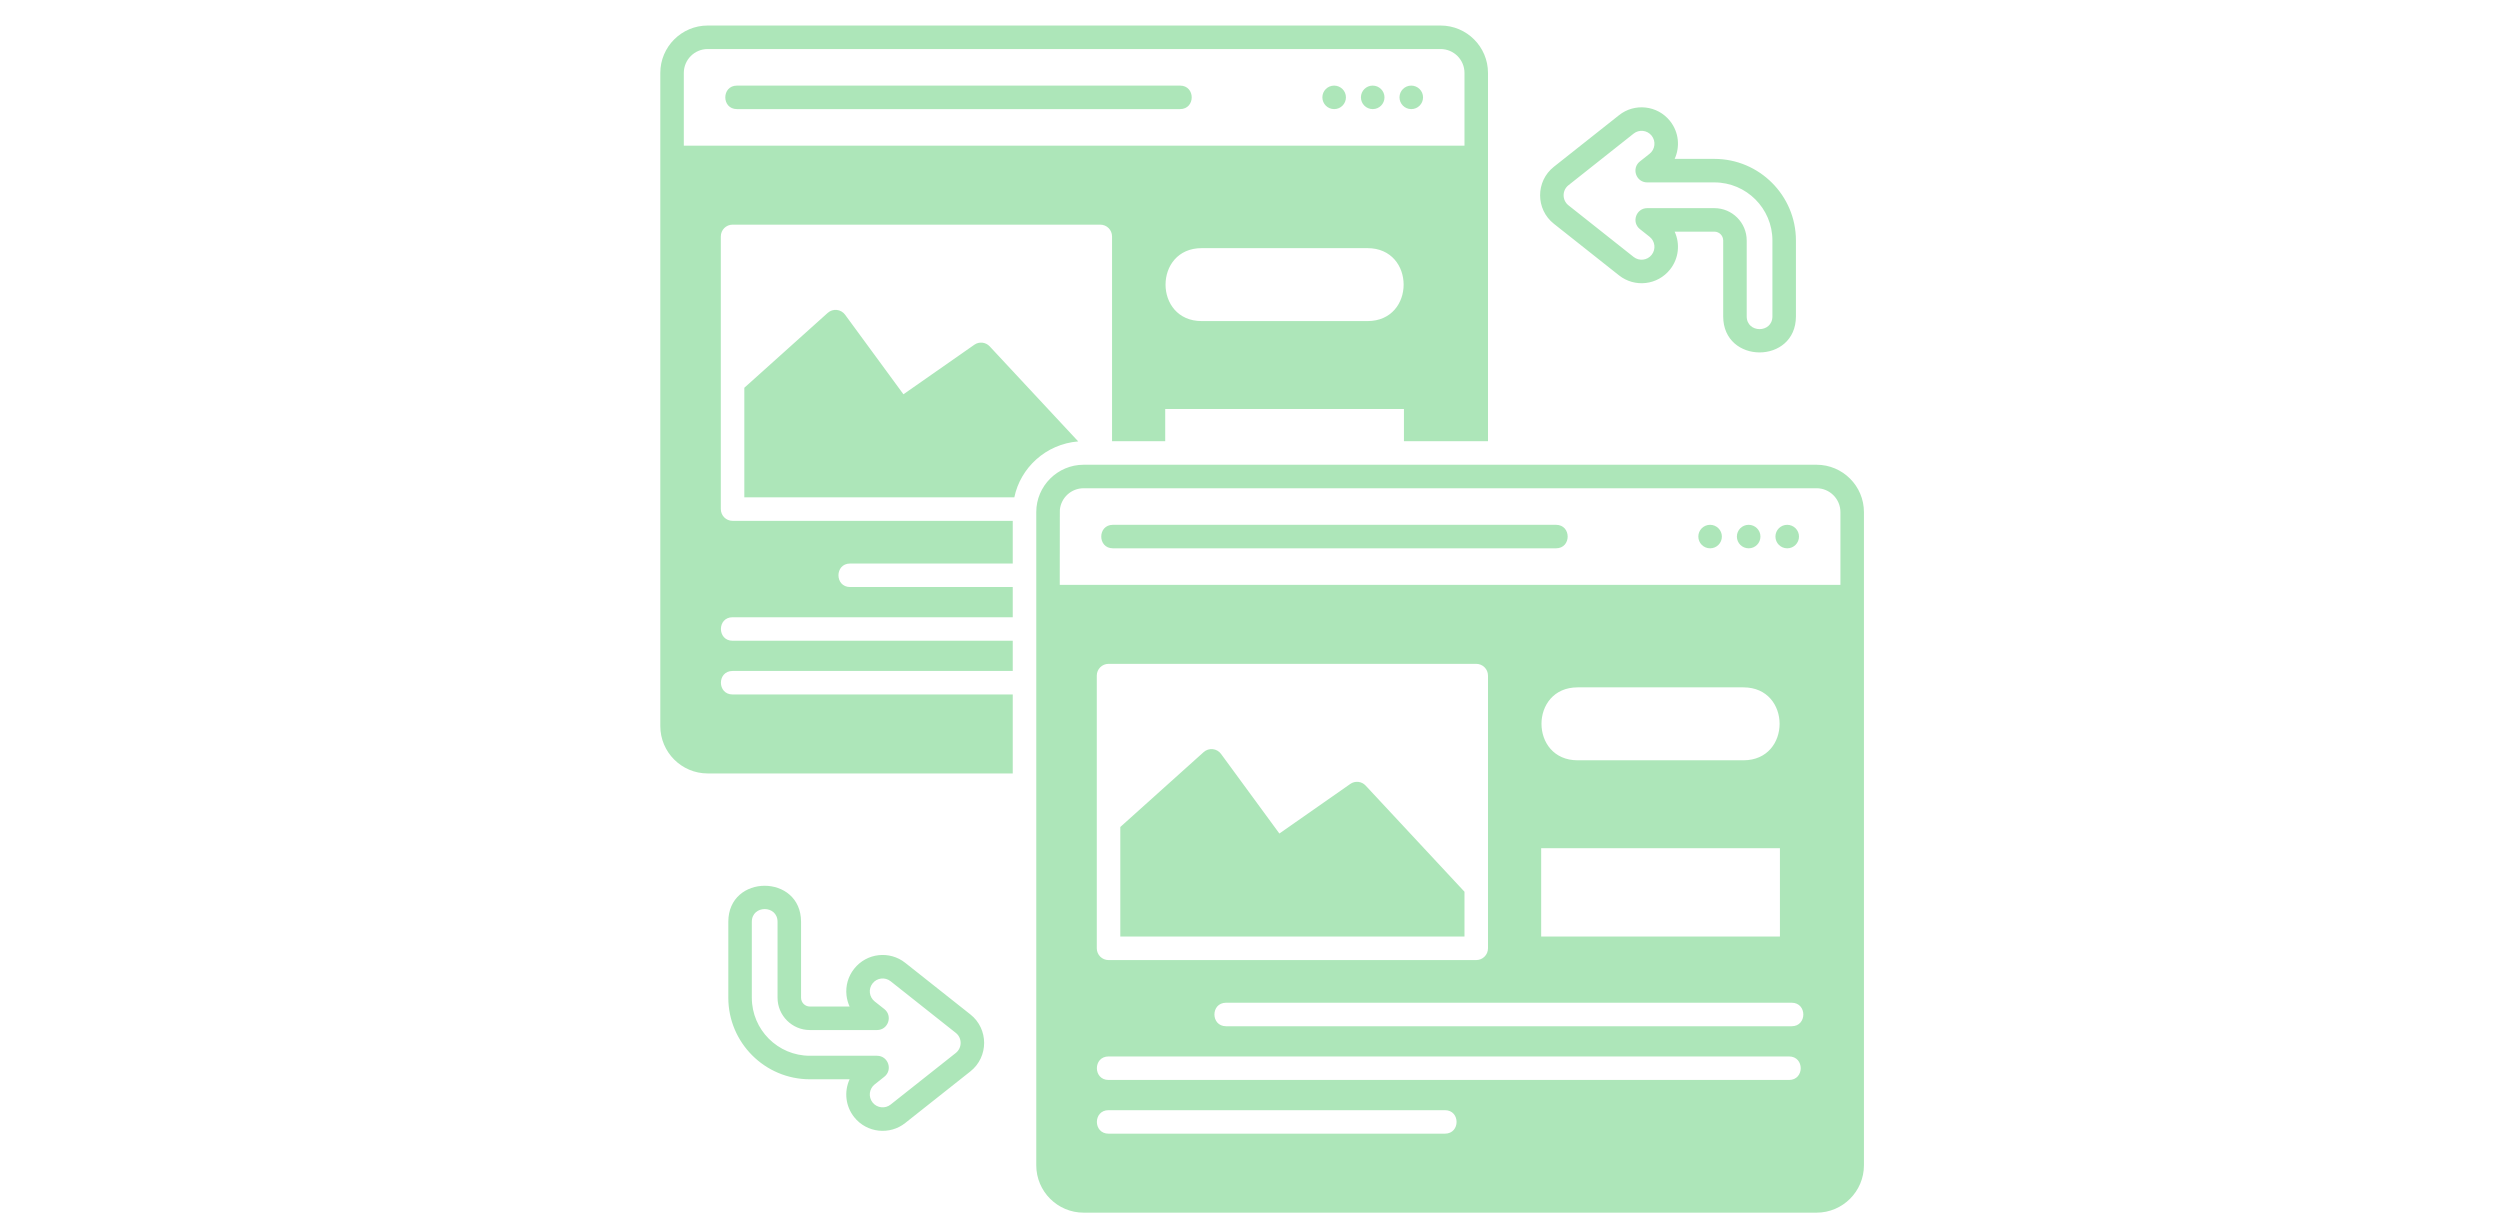 <svg xmlns="http://www.w3.org/2000/svg" xmlns:xlink="http://www.w3.org/1999/xlink" width="1050" zoomAndPan="magnify" viewBox="0 0 787.5 382.5" height="510" preserveAspectRatio="xMidYMid meet" version="1.0"><defs><clipPath id="ba424222ea"><path d="M 207.984 8.035 L 586.988 8.035 L 586.988 381.797 L 207.984 381.797 Z M 207.984 8.035 " clip-rule="nonzero"/></clipPath></defs><g clip-path="url(#ba424222ea)"><path fill="#ade6b9" d="M 572.219 146.395 C 564.41 146.395 348.949 146.395 341.34 146.395 C 333.137 146.395 326.422 153.078 326.422 161.316 C 326.422 168.266 326.422 352.113 326.422 367.066 C 326.422 375.293 333.113 381.988 341.34 381.988 L 572.219 381.988 C 580.445 381.988 587.141 375.293 587.141 367.066 C 587.141 359.961 587.141 170.387 587.141 161.316 C 587.141 153.086 580.445 146.395 572.219 146.395 Z M 455.152 357.105 L 349.191 357.105 C 344.301 357.105 344.289 349.703 349.191 349.703 L 455.152 349.703 C 460.043 349.703 460.051 357.105 455.152 357.105 Z M 563.555 340.188 L 349.191 340.188 C 344.301 340.188 344.289 332.781 349.191 332.781 L 563.555 332.781 C 568.445 332.781 568.453 340.188 563.555 340.188 Z M 345.488 298.719 L 345.488 212.816 C 345.488 210.766 347.141 209.113 349.191 209.113 L 465.016 209.113 C 467.059 209.113 468.719 210.766 468.719 212.816 L 468.719 298.719 C 468.719 300.762 467.059 302.422 465.016 302.422 L 349.191 302.422 C 347.141 302.422 345.488 300.762 345.488 298.719 Z M 564.379 323.266 L 386.215 323.266 C 381.324 323.266 381.316 315.859 386.215 315.859 L 564.379 315.859 C 569.27 315.859 569.277 323.266 564.379 323.266 Z M 560.676 267.188 L 560.676 295.016 L 485.469 295.016 L 485.469 267.188 Z M 496.953 216.52 L 549.184 216.52 C 564.367 216.52 564.379 239.492 549.184 239.492 L 496.953 239.492 C 481.777 239.492 481.773 216.52 496.953 216.52 Z M 579.734 184.234 L 333.824 184.234 L 333.824 181.211 C 333.824 159.555 333.863 160.543 333.863 160.543 C 334.246 156.762 337.453 153.797 341.34 153.797 C 350.562 153.797 561.895 153.797 572.219 153.797 C 576.367 153.797 579.734 157.168 579.734 161.316 Z M 461.312 295.016 L 352.895 295.016 L 352.895 260.5 L 379.16 236.906 C 379.938 236.211 380.965 235.879 382.02 235.98 C 383.055 236.094 384.004 236.633 384.617 237.477 L 403.004 262.559 L 425.344 246.941 C 426.855 245.883 428.914 246.098 430.172 247.453 L 461.312 280.895 Z M 490.145 172.719 L 350.566 172.719 C 345.676 172.719 345.668 165.316 350.566 165.316 L 490.145 165.316 C 495.035 165.316 495.043 172.719 490.145 172.719 Z M 566.684 169.016 C 566.684 171.062 565.039 172.719 562.996 172.719 L 562.965 172.719 C 560.922 172.719 559.262 171.062 559.262 169.016 C 559.262 166.973 560.922 165.316 562.965 165.316 C 565.012 165.316 566.684 166.973 566.684 169.016 Z M 554.539 169.016 C 554.539 171.062 552.895 172.719 550.852 172.719 L 550.82 172.719 C 548.773 172.719 547.117 171.062 547.117 169.016 C 547.117 166.973 548.773 165.316 550.82 165.316 C 552.863 165.316 554.539 166.973 554.539 169.016 Z M 542.391 169.016 C 542.391 171.062 540.75 172.719 538.703 172.719 L 538.676 172.719 C 536.629 172.719 534.973 171.062 534.973 169.016 C 534.973 166.973 536.629 165.316 538.676 165.316 C 540.719 165.316 542.391 166.973 542.391 169.016 Z M 319.512 156.664 L 234.461 156.664 L 234.461 122.148 L 260.734 98.555 C 261.516 97.859 262.543 97.52 263.594 97.629 C 264.633 97.742 265.578 98.281 266.195 99.125 L 284.582 124.199 L 306.922 108.59 C 308.434 107.531 310.492 107.754 311.75 109.102 L 339.637 139.047 C 329.387 139.875 321.414 147.41 319.512 156.664 Z M 227.059 160.367 L 227.059 74.469 C 227.059 72.422 228.715 70.766 230.762 70.766 L 346.59 70.766 C 348.637 70.766 350.293 72.422 350.293 74.469 L 350.293 138.988 L 367.043 138.988 L 367.043 128.828 L 442.242 128.828 L 442.242 138.988 L 468.719 138.988 L 468.719 22.965 C 468.719 14.738 462.023 8.043 453.797 8.043 L 222.918 8.043 C 214.691 8.043 207.996 14.738 207.996 22.965 L 207.996 228.715 C 207.996 236.945 214.691 243.637 222.918 243.637 L 319.016 243.637 L 319.016 218.758 L 230.762 218.758 C 225.871 218.758 225.859 211.352 230.762 211.352 L 319.016 211.352 L 319.016 201.836 L 230.762 201.836 C 225.871 201.836 225.859 194.43 230.762 194.43 L 319.016 194.43 L 319.016 184.914 L 267.785 184.914 C 262.895 184.914 262.887 177.512 267.785 177.512 L 319.016 177.512 L 319.016 164.07 L 230.762 164.07 C 228.715 164.07 227.059 162.41 227.059 160.367 Z M 430.758 101.141 L 378.531 101.141 C 363.348 101.141 363.355 78.164 378.531 78.164 L 430.758 78.164 C 445.93 78.164 445.953 101.141 430.758 101.141 Z M 215.402 45.883 L 215.402 22.965 C 215.402 18.816 218.77 15.449 222.918 15.449 L 453.797 15.449 C 457.941 15.449 461.312 18.816 461.312 22.965 L 461.312 45.883 Z M 371.719 34.367 L 232.141 34.367 C 227.25 34.367 227.242 26.965 232.141 26.965 L 371.719 26.965 C 376.609 26.965 376.617 34.367 371.719 34.367 Z M 448.258 30.664 C 448.258 32.711 446.613 34.367 444.57 34.367 L 444.539 34.367 C 442.496 34.367 440.84 32.711 440.84 30.664 C 440.84 28.621 442.496 26.965 444.539 26.965 C 446.586 26.965 448.258 28.621 448.258 30.664 Z M 436.113 30.664 C 436.113 32.711 434.469 34.367 432.426 34.367 L 432.395 34.367 C 430.352 34.367 428.691 32.711 428.691 30.664 C 428.691 28.621 430.352 26.965 432.395 26.965 C 434.441 26.965 436.113 28.621 436.113 30.664 Z M 423.969 30.664 C 423.969 32.711 422.324 34.367 420.277 34.367 L 420.25 34.367 C 418.203 34.367 416.547 32.711 416.547 30.664 C 416.547 28.621 418.203 26.965 420.25 26.965 C 422.297 26.965 423.969 28.621 423.969 30.664 Z M 305.664 319.539 L 285.152 303.293 C 280.258 299.402 273.039 300.141 269.059 305.16 C 267.156 307.559 266.305 310.559 266.652 313.594 C 266.801 314.809 267.129 315.98 267.625 317.059 L 255.109 317.059 C 253.574 317.059 252.332 315.816 252.332 314.281 L 252.332 290.371 C 252.332 275.23 229.418 275.234 229.418 290.371 L 229.418 314.281 C 229.418 328.449 240.941 339.973 255.109 339.973 L 267.625 339.973 C 265.848 343.867 266.336 348.438 269.051 351.879 C 273.09 356.969 280.363 357.566 285.145 353.746 L 305.656 337.504 C 311.449 332.938 311.453 324.102 305.664 319.539 Z M 301.066 331.691 L 280.539 347.945 C 278.867 349.285 276.293 349.082 274.859 347.281 C 273.457 345.492 273.789 342.961 275.523 341.586 L 278.566 339.172 C 281.324 336.992 279.754 332.566 276.273 332.566 L 255.109 332.566 C 245.023 332.566 236.824 324.367 236.824 314.281 L 236.824 290.371 C 236.824 285.023 244.926 285.012 244.926 290.371 L 244.926 314.281 C 244.926 319.895 249.496 324.465 255.109 324.465 L 276.266 324.465 C 279.77 324.465 281.301 320.02 278.559 317.852 L 275.523 315.453 C 273.797 314.086 273.449 311.551 274.867 309.758 C 276.211 308.039 278.758 307.676 280.551 309.098 L 301.07 325.355 C 303.102 326.949 303.117 330.074 301.066 331.691 Z M 489.473 70.492 L 509.988 86.738 C 514.938 90.66 522.133 89.848 526.078 84.871 C 528.836 81.391 529.27 76.793 527.516 72.973 L 540.027 72.973 C 541.562 72.973 542.805 74.215 542.805 75.75 L 542.805 99.652 C 542.805 114.797 565.719 114.809 565.719 99.652 L 565.719 75.75 C 565.719 61.582 554.195 50.051 540.027 50.051 L 527.516 50.051 C 529.238 46.293 528.879 41.691 526.086 38.152 C 522.082 33.09 514.801 32.426 509.992 36.285 L 489.48 52.527 C 483.676 57.102 483.695 65.938 489.473 70.492 Z M 494.074 58.34 L 514.602 42.078 C 516.305 40.723 518.855 40.961 520.281 42.75 C 520.945 43.594 521.25 44.66 521.125 45.734 C 520.996 46.809 520.465 47.77 519.613 48.445 L 516.57 50.852 C 513.836 53.016 515.348 57.457 518.867 57.457 L 540.027 57.457 C 550.113 57.457 558.312 65.664 558.312 75.75 L 558.312 99.652 C 558.312 105.02 550.211 105.012 550.211 99.652 L 550.211 75.75 C 550.211 70.137 545.641 65.566 540.027 65.566 L 518.871 65.566 C 515.387 65.566 513.824 69.996 516.578 72.172 L 519.613 74.578 C 521.363 75.965 521.672 78.504 520.273 80.273 C 518.906 82.016 516.355 82.332 514.586 80.934 L 494.066 64.676 C 492.035 63.082 492.023 59.953 494.074 58.34 Z M 494.074 58.34 " fill-opacity="1" fill-rule="nonzero"/></g></svg>
